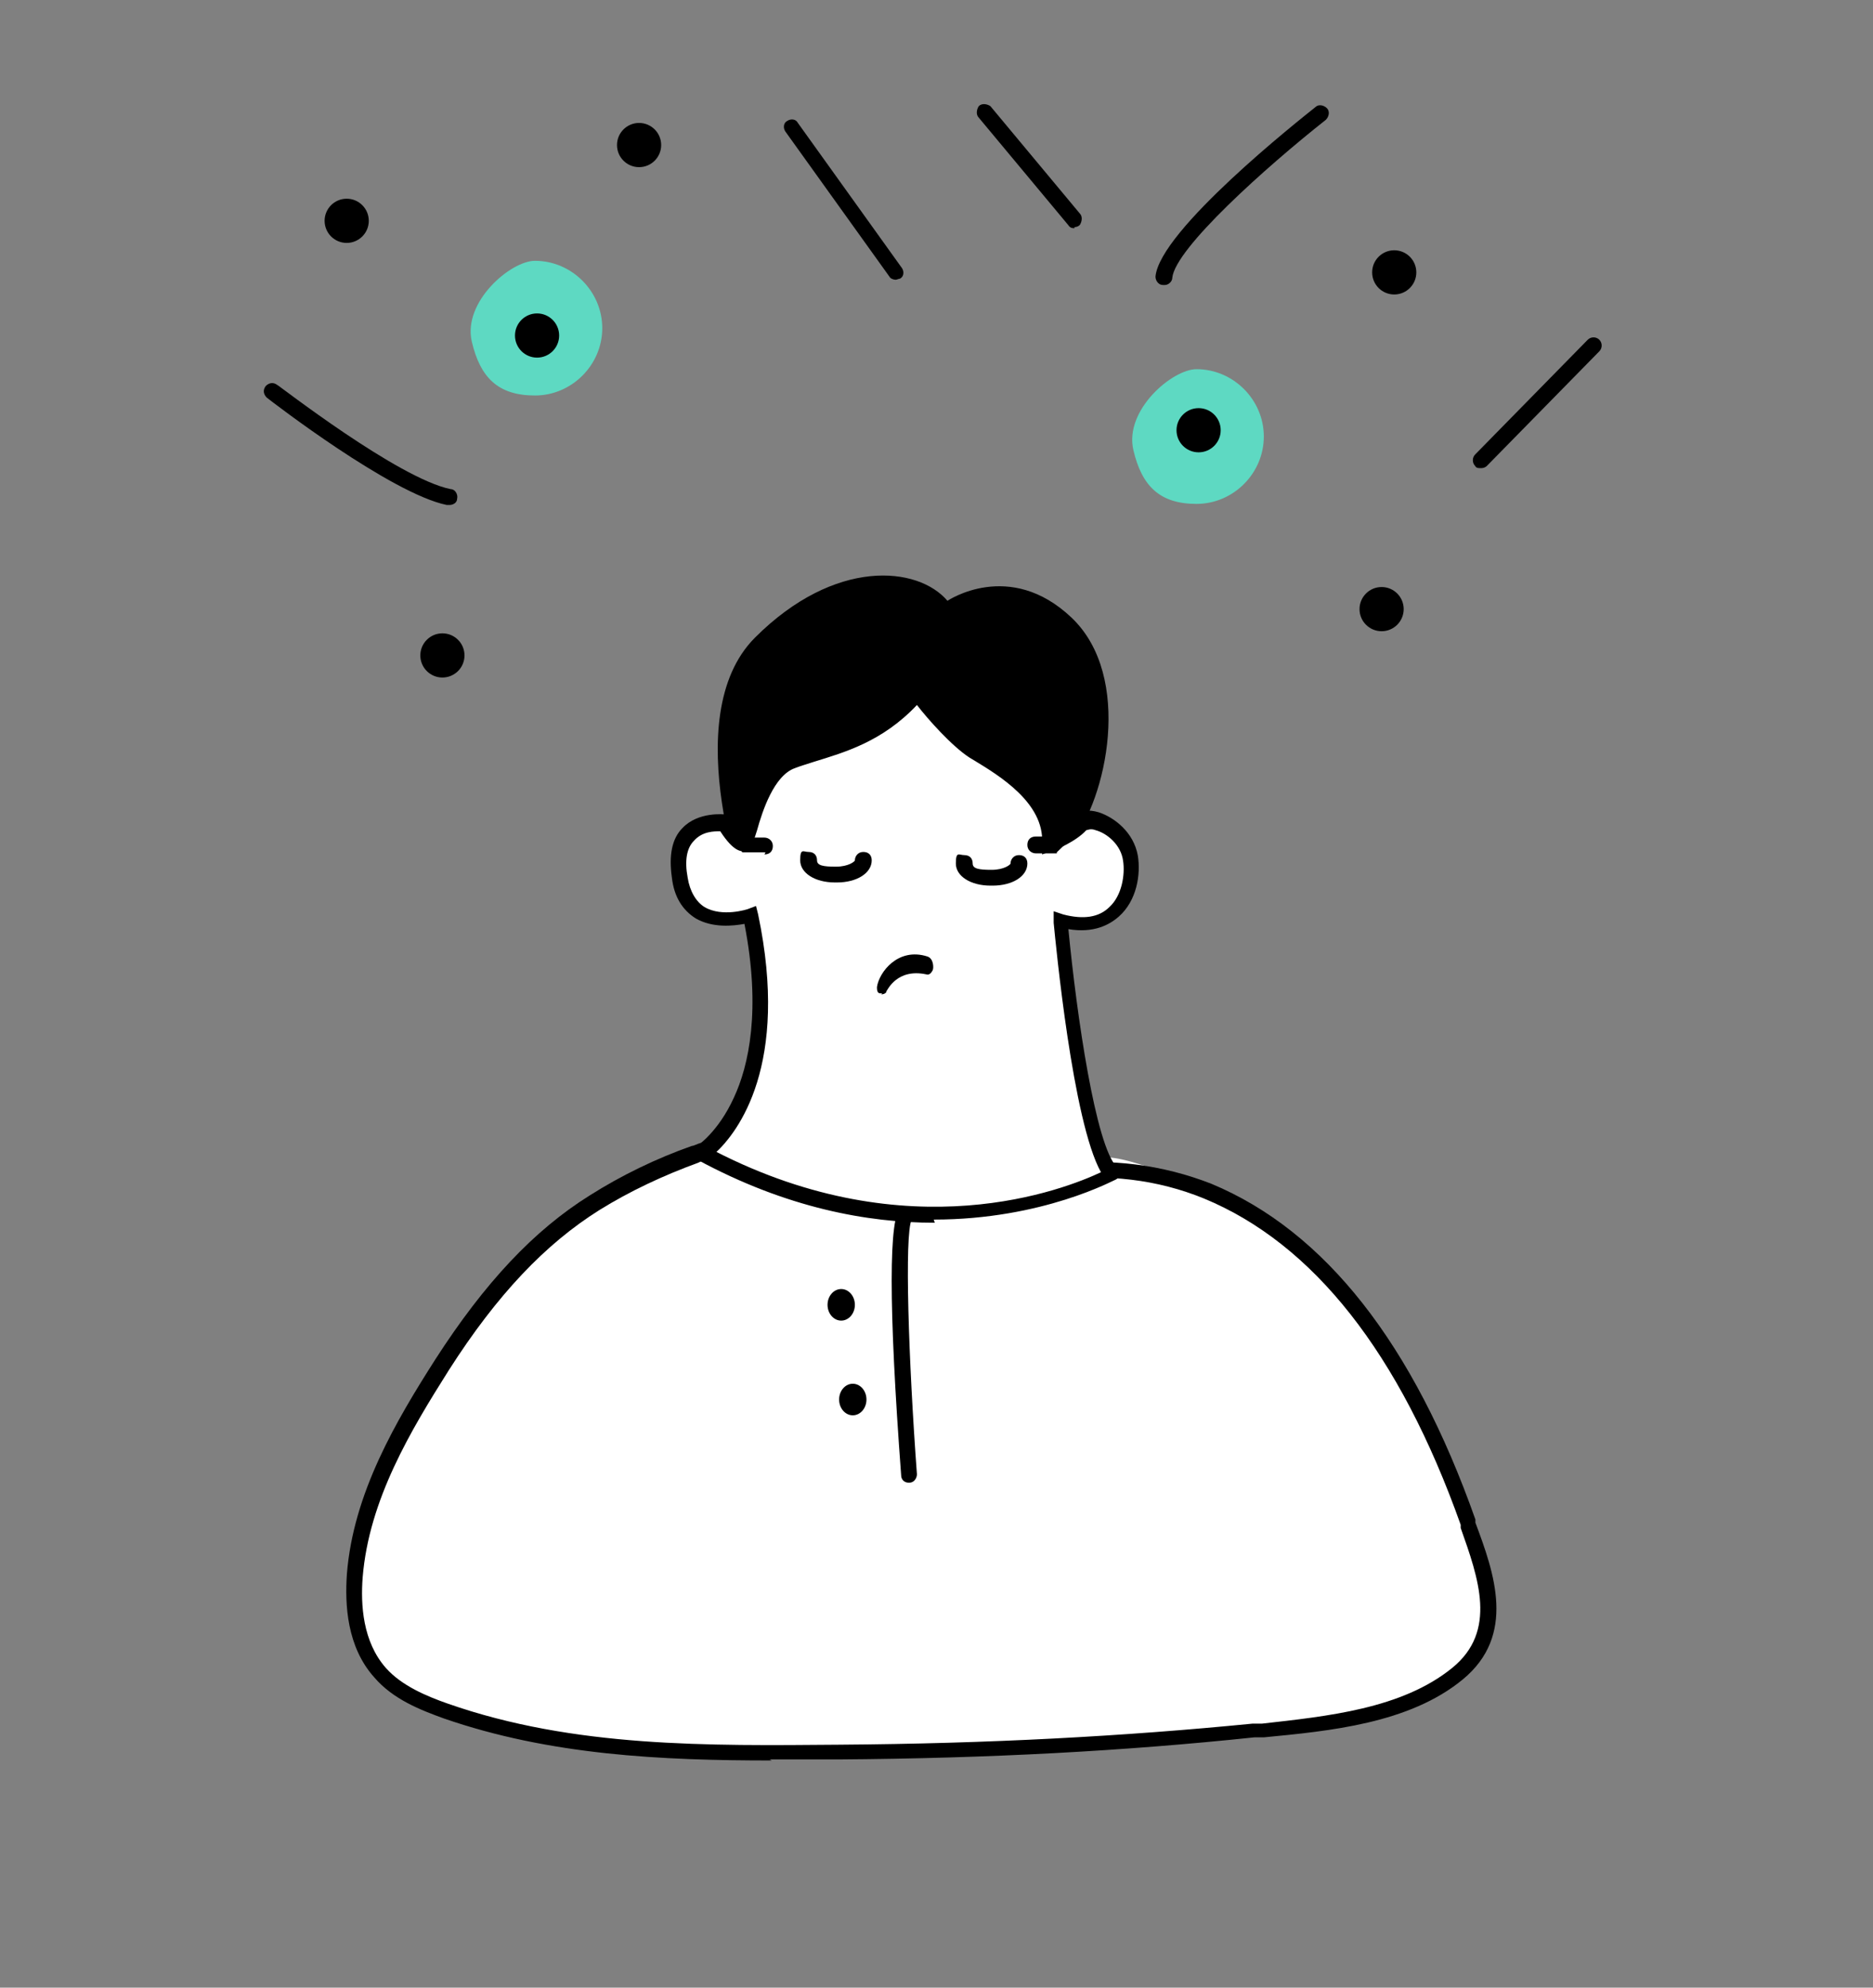 <?xml version="1.0" encoding="UTF-8"?> <svg xmlns="http://www.w3.org/2000/svg" width="198" height="210" viewBox="0 0 198 210" fill="none"><rect x="0" y="0" width="198" height="210" fill="#808080" stroke="none"/><path d="M90 94.5L84.5 95.832C84.5 95.832 78.254 96.832 79.144 95.832C79.144 95.832 71.361 75.819 79.811 67.369C88.26 58.919 97.044 59.809 100.157 63.478C100.157 63.478 106.717 59.031 113.276 65.257C119.836 71.483 116.945 84.491 113.276 88.938L111 92L106 94.5H97.5H90Z" fill="black"></path><path d="M78.031 120.625C76.697 120.514 74.695 121.514 73.472 121.959C69.803 123.293 66.135 124.961 62.799 127.073C56.017 131.298 50.903 137.524 46.678 144.195C42.453 150.866 38.117 158.315 37.45 166.432C37.116 169.99 37.783 173.992 40.118 176.66C41.897 178.662 44.454 179.773 47.011 180.663C60.353 185.333 74.695 185.221 88.704 184.999C102.713 184.777 117.945 184.221 132.51 182.775C139.626 182.108 148.298 181.441 154.079 176.66C159.861 171.88 157.081 166.209 155.191 160.65C150.299 146.864 141.96 131.632 127.729 125.739C113.498 119.847 116.945 123.071 111.497 123.849L77.92 120.514L78.031 120.625Z" fill="white"></path><path d="M81.588 186C69.914 186 58.129 185.444 46.899 181.552C44.453 180.663 41.562 179.551 39.561 177.216C36.67 173.992 36.448 169.545 36.67 166.321C37.337 157.76 41.896 150.088 46.01 143.639C51.235 135.523 56.461 129.964 62.353 126.295C65.689 124.183 69.358 122.404 73.138 121.07C73.36 121.07 73.694 120.847 74.139 120.736C75.362 120.291 76.918 119.624 78.03 119.735C78.252 119.735 109.494 122.849 111.496 123.071C117.277 122.293 122.947 123.071 128.062 125.072C140.069 130.075 149.409 141.972 155.968 160.539V160.873C157.97 166.209 160.304 172.769 154.634 177.439C148.964 182.108 140.514 182.887 133.621 183.554H132.62C118.945 184.999 104.602 185.777 88.703 185.889C86.257 185.889 83.811 185.889 81.365 185.889L81.588 186ZM77.808 121.514C77.029 121.514 75.806 122.07 74.806 122.404C74.472 122.515 74.027 122.737 73.805 122.849C70.136 124.183 66.578 125.85 63.354 127.852C57.684 131.41 52.569 136.746 47.455 144.751C43.453 151.089 39.005 158.427 38.338 166.654C38.116 169.545 38.338 173.436 40.784 176.216C42.452 178.106 45.12 179.218 47.344 179.996C60.686 184.666 74.917 184.443 88.703 184.332C104.602 184.221 118.834 183.443 132.398 182.108H133.398C140.292 181.33 148.186 180.552 153.522 176.216C158.303 172.324 156.302 166.765 154.412 161.429V161.095C147.963 142.972 138.846 131.41 127.283 126.629C122.391 124.627 116.944 123.96 111.496 124.739C80.365 121.626 78.141 121.403 77.919 121.403C77.919 121.403 77.919 121.403 77.808 121.403V121.514Z" fill="black"></path><path d="M96.041 155.87C96.041 155.87 94.151 129.409 95.708 128.297L96.041 155.87Z" fill="white"></path><path d="M96.042 156.648C95.597 156.648 95.263 156.315 95.263 155.87C93.929 137.97 93.929 128.408 95.263 127.519C95.597 127.296 96.153 127.296 96.375 127.741C96.597 128.075 96.597 128.519 96.375 128.853C95.597 130.409 96.042 143.751 96.931 155.759C96.931 156.203 96.597 156.648 96.153 156.648H96.042Z" fill="black"></path><path d="M88.926 139.526C89.724 139.526 90.371 138.78 90.371 137.859C90.371 136.938 89.724 136.191 88.926 136.191C88.128 136.191 87.481 136.938 87.481 137.859C87.481 138.78 88.128 139.526 88.926 139.526Z" fill="black"></path><path d="M90.15 149.532C90.949 149.532 91.596 148.786 91.596 147.865C91.596 146.943 90.949 146.197 90.15 146.197C89.352 146.197 88.705 146.943 88.705 147.865C88.705 148.786 89.352 149.532 90.15 149.532Z" fill="black"></path><path d="M74.029 121.737C74.029 121.737 83.368 115.734 79.255 96.499C79.255 96.499 72.806 98.723 71.694 92.497C70.582 86.27 76.475 86.715 76.475 86.715C76.475 86.715 77.809 88.828 78.476 88.716C79.144 88.605 79.922 81.267 83.702 80.044C87.482 78.821 92.485 78.154 96.933 72.929C96.933 72.929 100.49 77.487 102.936 79.044C105.382 80.6 111.275 83.825 111.053 88.828C111.053 88.828 113.054 88.049 114.166 86.938C115.278 85.826 118.947 87.493 119.502 90.607C120.058 93.72 118.279 98.834 112.164 97.278C112.164 97.278 114.277 120.626 117.612 124.072C117.612 124.072 98.6 134.968 74.14 121.626L74.029 121.737Z" fill="white"></path><path d="M98.822 129.187C91.707 129.187 83.145 127.63 73.695 122.516L72.472 121.849L73.695 121.071C73.695 121.071 75.919 119.625 77.586 115.956C79.143 112.621 80.477 106.728 78.698 97.611C77.475 97.834 75.363 98.056 73.584 97.055C72.138 96.166 71.249 94.721 71.027 92.719C70.693 90.384 71.027 88.606 72.138 87.494C73.806 85.715 76.586 86.048 76.697 86.048H77.031L77.253 86.382C77.586 86.827 77.92 87.271 78.142 87.605C78.142 87.382 78.254 87.16 78.365 86.938C79.143 84.492 80.366 80.378 83.479 79.266C84.146 79.044 84.813 78.822 85.591 78.599C88.927 77.599 92.818 76.487 96.265 72.373L96.932 71.595L97.599 72.373C97.599 72.373 101.046 76.82 103.381 78.266L103.936 78.599C106.382 80.044 111.163 83.046 111.83 87.494C112.386 87.16 113.053 86.715 113.498 86.271C114.054 85.604 115.055 85.492 116.166 85.826C117.834 86.382 119.835 87.938 120.28 90.384C120.614 92.386 120.169 95.165 118.279 96.833C117.278 97.722 115.611 98.612 112.942 98.167C113.832 107.395 115.833 121.071 118.057 123.294L118.835 124.072L117.945 124.628C117.834 124.628 110.274 128.853 98.711 128.853L98.822 129.187ZM75.585 121.626C96.154 132.189 112.609 125.629 116.389 123.85C113.387 118.513 111.608 99.724 111.386 97.5V96.277L112.386 96.611C114.499 97.166 116.166 96.944 117.278 95.832C118.612 94.609 118.946 92.386 118.724 90.94C118.501 89.273 117.056 88.05 115.833 87.716C115.277 87.494 114.943 87.716 114.832 87.716C113.72 88.939 111.497 89.829 111.386 89.829L110.163 90.273V89.05C110.385 84.825 105.604 81.935 103.047 80.378L102.491 80.044C100.601 78.822 98.044 75.931 96.932 74.485C93.263 78.377 89.26 79.489 86.036 80.489C85.369 80.712 84.591 80.934 84.035 81.156C81.811 81.935 80.588 85.715 80.032 87.716C79.588 89.161 79.365 89.829 78.698 89.94C78.365 89.94 77.586 90.051 76.141 87.827C75.474 87.827 74.251 87.827 73.362 88.828C72.583 89.606 72.361 90.94 72.694 92.719C72.917 94.165 73.584 95.276 74.473 95.832C76.363 96.944 79.032 96.055 79.032 96.055L79.921 95.721L80.144 96.611C83.479 112.51 78.031 119.625 75.585 121.849V121.626Z" fill="black"></path><path d="M93.262 104.949C93.262 104.949 93.151 104.949 93.04 104.949C92.706 104.949 92.706 104.504 92.706 104.282C92.928 102.725 94.93 100.057 98.043 101.058C98.71 101.28 98.71 102.281 98.599 102.503C98.487 102.725 98.265 103.059 97.932 102.948C94.819 102.281 93.818 104.615 93.707 104.727C93.707 104.949 93.373 105.06 93.151 105.06L93.262 104.949Z" fill="black"></path><path d="M80.921 90.05H78.475L76.474 87.271C76.252 86.937 76.363 86.382 76.697 86.159C77.03 85.937 77.586 86.048 77.808 86.382L79.254 88.494H80.81C81.255 88.494 81.7 88.828 81.7 89.383C81.7 89.939 81.366 90.273 80.81 90.273L80.921 90.05Z" fill="black"></path><path d="M111.719 90.161H109.495C109.05 90.161 108.605 89.828 108.605 89.272C108.605 88.716 108.939 88.382 109.495 88.382H111.051L113.72 85.714C114.053 85.38 114.609 85.38 114.943 85.714C115.276 86.048 115.276 86.603 114.943 86.937L111.719 90.05V90.161Z" fill="black"></path><path d="M88.26 93.235C86.147 93.235 84.591 92.234 84.591 90.9C84.591 89.566 84.924 90.011 85.48 90.011C86.036 90.011 86.37 90.344 86.37 90.9C86.37 91.456 87.037 91.567 88.371 91.567C89.705 91.567 90.372 91.011 90.372 90.9C90.372 90.455 90.706 90.011 91.262 90.011C91.818 90.011 92.151 90.344 92.151 90.9C92.151 92.234 90.595 93.235 88.482 93.235H88.26Z" fill="black"></path><path d="M104.715 93.569C102.602 93.569 101.046 92.568 101.046 91.234C101.046 89.9 101.379 90.345 101.935 90.345C102.491 90.345 102.825 90.678 102.825 91.234C102.825 91.79 103.492 91.901 104.826 91.901C106.16 91.901 106.827 91.345 106.827 91.234C106.827 90.789 107.161 90.345 107.717 90.345C108.273 90.345 108.606 90.678 108.606 91.234C108.606 92.568 107.05 93.569 104.937 93.569H104.715Z" fill="black"></path><path d="M47.325 53.35C47.325 53.35 47.325 53.35 47.213 53.35C41.321 52.127 28.757 42.454 28.201 42.009C27.868 41.676 27.756 41.231 28.09 40.786C28.424 40.453 28.868 40.342 29.313 40.675C29.424 40.675 42.099 50.57 47.658 51.682C48.103 51.682 48.436 52.238 48.325 52.683C48.325 53.127 47.88 53.35 47.547 53.35H47.325Z" fill="black"></path><path d="M94.687 29.556C94.465 29.556 94.131 29.445 94.02 29.223L83.013 13.88C82.791 13.546 82.791 12.99 83.236 12.768C83.569 12.545 84.125 12.545 84.347 12.99L95.354 28.333C95.577 28.667 95.577 29.223 95.132 29.445C95.021 29.445 94.799 29.556 94.687 29.556Z" fill="black"></path><path d="M122.928 30.111C122.483 30.111 122.149 29.666 122.149 29.222C122.594 24.33 137.381 12.656 139.049 11.322C139.383 10.988 139.938 11.099 140.272 11.433C140.606 11.766 140.494 12.322 140.161 12.656C133.823 17.659 124.262 26.22 123.928 29.333C123.928 29.778 123.484 30.111 123.15 30.111H122.928Z" fill="black"></path><path d="M113.589 24.108C113.366 24.108 113.144 24.108 112.922 23.774L103.471 12.434C103.138 12.101 103.249 11.544 103.471 11.211C103.805 10.877 104.361 10.989 104.694 11.211L114.145 22.552C114.478 22.885 114.367 23.441 114.145 23.774C114.034 23.886 113.811 23.997 113.589 23.997V24.108Z" fill="black"></path><path d="M156.504 49.458C156.282 49.458 156.06 49.458 155.948 49.236C155.615 48.902 155.615 48.346 155.948 48.013L167.845 35.894C168.178 35.56 168.734 35.56 169.068 35.894C169.401 36.227 169.401 36.783 169.068 37.117L157.171 49.236C157.06 49.347 156.838 49.458 156.615 49.458H156.504Z" fill="black"></path><path d="M49.881 36.116C48.88 31.891 53.995 27.555 56.552 27.555C60.443 27.555 63.667 30.779 63.667 34.671C63.667 38.562 60.443 41.786 56.552 41.786C52.66 41.786 50.77 39.896 49.881 36.116Z" fill="#5ED9C2"></path><path d="M119.816 47.567C118.815 43.342 123.929 39.006 126.486 39.006C130.378 39.006 133.602 42.231 133.602 46.122C133.602 50.013 130.378 53.238 126.486 53.238C122.595 53.238 120.705 51.347 119.816 47.567Z" fill="#5ED9C2"></path><path d="M56.774 37.784C58.064 37.784 59.109 36.739 59.109 35.449C59.109 34.16 58.064 33.114 56.774 33.114C55.485 33.114 54.44 34.16 54.44 35.449C54.44 36.739 55.485 37.784 56.774 37.784Z" fill="black"></path><path d="M36.65 25.665C37.94 25.665 38.985 24.619 38.985 23.33C38.985 22.04 37.94 20.995 36.65 20.995C35.361 20.995 34.315 22.04 34.315 23.33C34.315 24.619 35.361 25.665 36.65 25.665Z" fill="black"></path><path d="M67.559 17.66C68.849 17.66 69.894 16.614 69.894 15.325C69.894 14.036 68.849 12.99 67.559 12.99C66.27 12.99 65.225 14.036 65.225 15.325C65.225 16.614 66.27 17.66 67.559 17.66Z" fill="black"></path><path d="M126.708 47.79C127.997 47.79 129.043 46.745 129.043 45.455C129.043 44.166 127.997 43.121 126.708 43.121C125.418 43.121 124.373 44.166 124.373 45.455C124.373 46.745 125.418 47.79 126.708 47.79Z" fill="black"></path><path d="M46.768 71.583C48.058 71.583 49.103 70.538 49.103 69.248C49.103 67.959 48.058 66.914 46.768 66.914C45.479 66.914 44.434 67.959 44.434 69.248C44.434 70.538 45.479 71.583 46.768 71.583Z" fill="black"></path><path d="M147.389 31.113C148.678 31.113 149.723 30.068 149.723 28.778C149.723 27.489 148.678 26.443 147.389 26.443C146.099 26.443 145.054 27.489 145.054 28.778C145.054 30.068 146.099 31.113 147.389 31.113Z" fill="black"></path><path d="M146.054 66.691C147.343 66.691 148.388 65.646 148.388 64.356C148.388 63.067 147.343 62.022 146.054 62.022C144.764 62.022 143.719 63.067 143.719 64.356C143.719 65.646 144.764 66.691 146.054 66.691Z" fill="black"></path></svg> 
